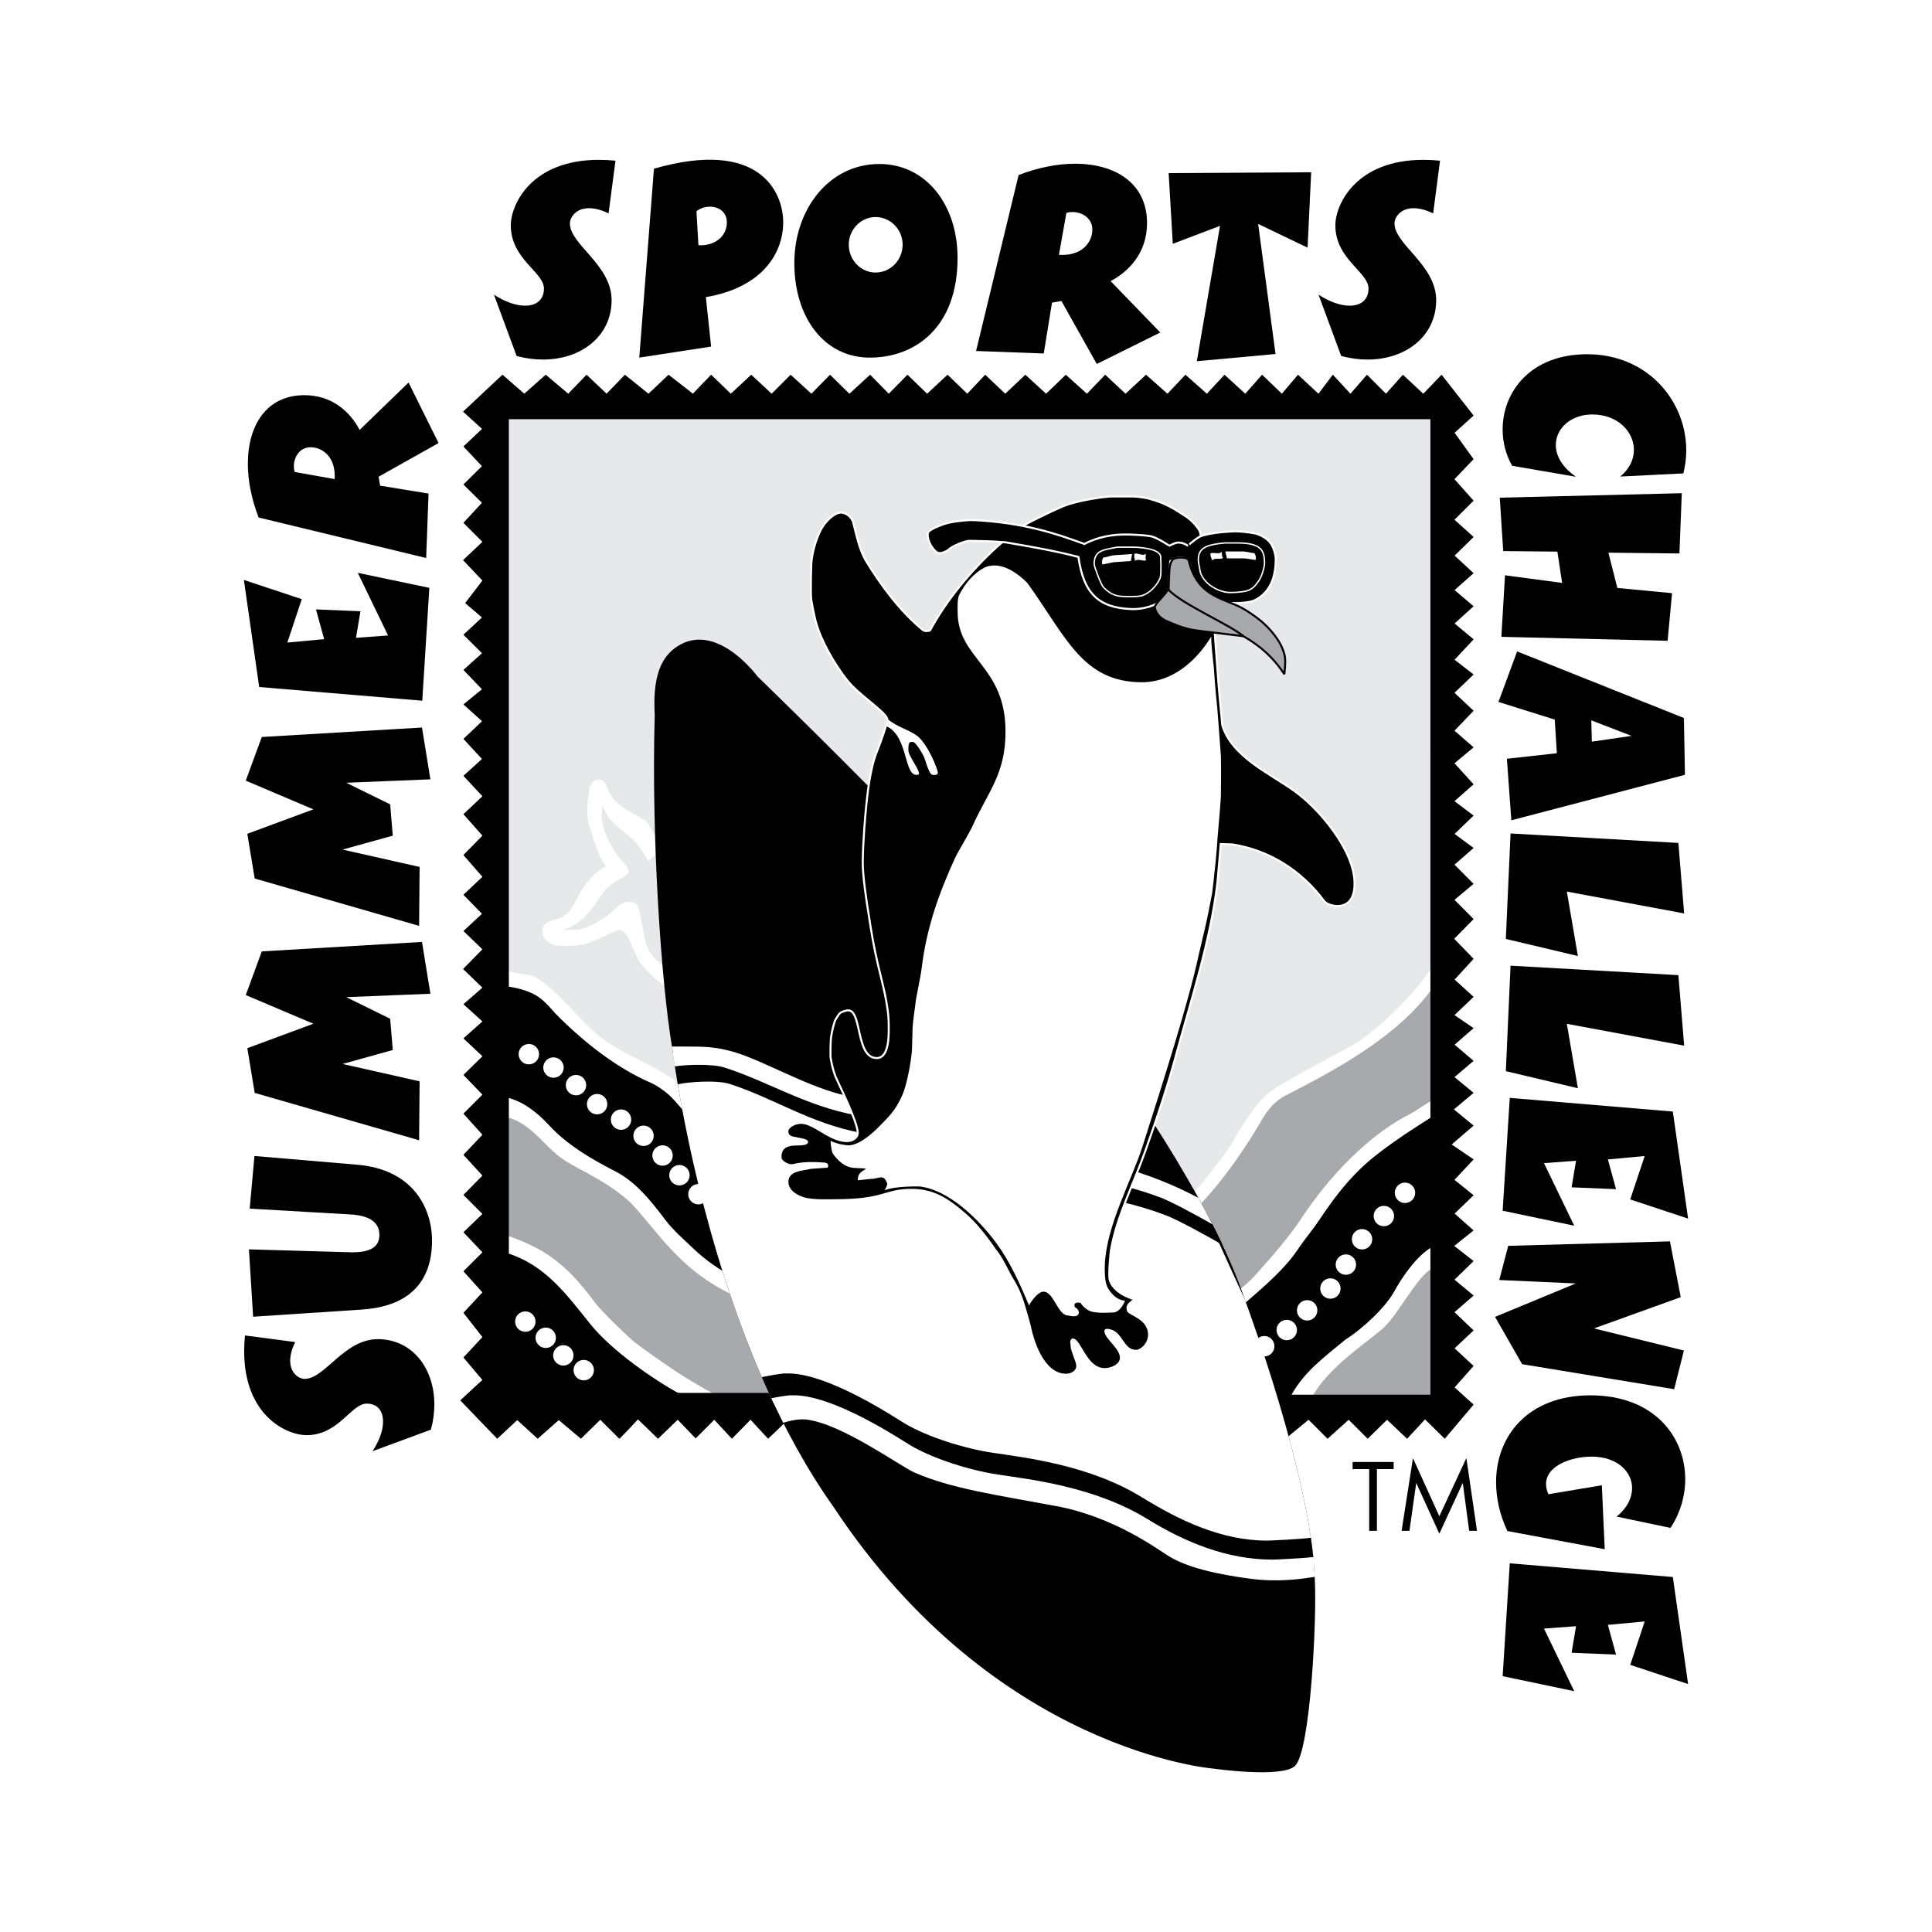 <?xml version="1.0" encoding="utf-8"?>
<!-- Generator: Adobe Illustrator 13.0.0, SVG Export Plug-In . SVG Version: 6.00 Build 14948)  -->
<!DOCTYPE svg PUBLIC "-//W3C//DTD SVG 1.0//EN" "http://www.w3.org/TR/2001/REC-SVG-20010904/DTD/svg10.dtd">
<svg version="1.0" id="Layer_1" xmlns="http://www.w3.org/2000/svg" xmlns:xlink="http://www.w3.org/1999/xlink" x="0px" y="0px"
	 width="192.756px" height="192.756px" viewBox="0 0 192.756 192.756" enable-background="new 0 0 192.756 192.756"
	 xml:space="preserve">
<g>
	<polygon fill-rule="evenodd" clip-rule="evenodd" fill="#FFFFFF" points="0,0 192.756,0 192.756,192.756 0,192.756 0,0 	"/>
	<path fill-rule="evenodd" clip-rule="evenodd" fill="#E7E8E9" d="M76.88,116.865c-2.208-0.851-5.53-3.827-6.705-5.917
		c-2.388-4.247-6.986-4.875-10.375-7.56c-1.966-1.562-4.185-4.682-6.484-5.946c-0.492-0.279-2.243-0.258-2.834-0.729l0.139-55.044
		c0.141,0,92.259-0.28,92.259-0.28c-0.143,0-0.07,55.184-0.07,55.184c-2.199,3.351-6.11,6.743-8.006,7.793
		c-2.401,1.311-7.212,3.79-8.355,4.776c-1.385,1.119-3.405,4.65-3.51,4.844c-0.58,1.055-3.878,5.319-4.999,6.244
		c-1.53,1.27-3.056,2.402-3.918,3.093L76.88,116.865L76.88,116.865z"/>
	<path fill-rule="evenodd" clip-rule="evenodd" fill="#A7A9AC" d="M142.949,98.54v11.233c-1.02,0.526-1.646,1.046-2.227,1.345
		c-4.177,2.105-8.116,6.26-10.838,10.367c-1.387,2.124-3.323,4.257-4.924,6.051c-1.32,1.266-3.394,2.794-4.69,3.935
		c-1.193-1.478-5.029-6.681-5.617-7.162c4.563-2.585,8.363-7.774,10.884-11.973c0.524-0.874,1.226-2.385,3.07-3.214
		C133.306,106.711,139.586,103.324,142.949,98.54L142.949,98.54z"/>
	<path fill-rule="evenodd" clip-rule="evenodd" d="M142.81,111.459v12.989c-1.506,0.886-2.944,2.996-3.722,4.424
		c-0.845,1.544-3.16,3.723-4.846,4.773c-2.125,1.757-4.118,3.203-5.406,5.548c0.044,0.009-2.651,0-3.369,0
		c-0.282-0.492-4.228-6.233-4.389-6.424c2.267-2.211,6.497-5.236,8.357-8.044c0.738-1.105,1.544-2.036,2.246-3.09
		c1.158-1.737,2.449-3.47,3.942-4.925C137.466,114.886,140.529,112.901,142.81,111.459L142.81,111.459z"/>
	<path fill-rule="evenodd" clip-rule="evenodd" fill="#A7A9AC" d="M142.81,126.624c0,0,0,12.64,0,12.569
		c-2.108-0.019-11.798,0-11.798,0c1.896-3.3,6.53-5.97,7.374-7.091C139.367,131.188,141.615,127.116,142.81,126.624L142.81,126.624z
		"/>
	<path fill-rule="evenodd" clip-rule="evenodd" d="M50.552,98.4c1.086,0.175,1.944,0.379,2.808,0.842
		c0.981,0.526,1.791,1.616,2.07,1.896c2.896,2.932,6.099,5.384,9.302,6.804c0.809,0.358,1.372,0.745,1.998,1.283
		c3.305,3.148,3.305,6.41,10.079,9.396c0.156,0.302,0.689,9.375,0.947,10.566c-2.983-0.879-5.967-2.104-8.671-4.703
		c-0.887-0.853-1.931-1.747-2.702-2.772c-1.614-2.144-3.056-3.862-5.057-4.881c-2.369-1.211-4.773-2.633-6.58-4.6
		c-1.138-1.234-2.604-2.382-4.195-2.74V98.4L50.552,98.4z"/>
	<path fill-rule="evenodd" clip-rule="evenodd" fill="#A7A9AC" d="M50.552,111.459c2.245,0.527,3.719,2.738,5.16,3.862
		c1.439,1.193,4.381,2.151,7.089,4.563c1.089,1.052,3.055,3.652,4.109,4.703c2.176,2.389,5.476,4.986,11.023,6.285l1.265,8.179
		h-8.007c-2.807-1.474-5.51-3.371-7.863-5.126c-0.363-0.27-3.334-3.053-4.072-4.107c-2.527-3.369-4.563-5.16-8.705-6.563V111.459
		L50.552,111.459z"/>
	<path fill-rule="evenodd" clip-rule="evenodd" fill="#FFFFFF" d="M59.73,77.776c0.6,0.07,0.667,0.403,0.81,0.756
		c0.26,0.629,0.632,1.226,1.105,1.629c0.893,0.772,1.493,0.931,2.404,1.527c0.965,0.352,0.791,1.562,1.544,1.633
		c0.349,0.032,0.949-0.245,2.334-0.455c0.476-0.069,1.213-0.228,1.845-0.546c1.264-0.632,1.912-1.933,2.912-2.21
		c0.334-0.069,0.665,0.108,0.826,0.473c0.07,0.299,0.005,1.326-0.159,1.985c-0.121,0.491-0.438,1.368-1.105,2.229
		c-0.597,0.789-1.174,1.227-2.116,1.878c0.417,0.371,1.126,0.709,1.801,1c1.543,0.667,3.247-0.245,4.198,0.097
		c0.313,0.148,0.603,0.799,0.6,1.148c-0.005,1.667-3.496,2.534-4.439,2.729c-1.149,0.239-3.308-0.322-3.782,0.081
		c-0.404,0.403,0.282,1.756,0.017,3.703c-0.165,1.218,1.132,1.333,1.317,2.264c0.146,0.739-0.923,1.544-1.398,1.544
		c-1.141,0-3.006-1.265-4.445-3.031c-0.74-0.866-1.24-3.429-2.225-3.429c-0.35,0-1.944,0.928-3.219,1.354c0,0-0.93,0.349-3.082,0.19
		c-0.349-0.023-0.69-0.245-1.113-0.629c-0.159-0.193-0.237-0.422-0.237-0.774c0-1.141,1.108-0.973,2-1.447
		c1.036-0.562,1.45-2.014,2.119-2.98c0.385-0.562,1.466-1.891,2.208-1.998c-0.145-0.363-0.546-0.857-0.72-1.35
		c-0.438-1.14-0.595-1.676-0.966-2.842c-0.368-1.141-0.052-3.001,0.019-3.37C58.818,78.39,59.031,77.827,59.73,77.776L59.73,77.776z
		"/>
	<path fill-rule="evenodd" clip-rule="evenodd" fill="#E7E8E9" d="M60.099,80.355c0.631,1.598,1.689,2.267,2.703,3.09
		c0.826,0.667,1.43,1.614,1.756,2.299c0.07,0.194,0.212,0.124,0.291,0.025c1.447-1.518,4.959-1.52,7.221-3.222
		c-1.471,3.321-3.246,3.216-5.032,4.669c1.926,0.215,3.268,2.197,5.269,2.197c1.546,0,1.887-0.035,2.456-0.089
		c-1.119,0.764-2.867,1.282-4.585,1.282c-1.213,0-2.762-0.47-3.722-1.315c0.527,1.28,0.116,1.21,0.264,4.228
		c0.07,1.442,0.406,2.993,1.21,3.897c0,0-1.334-0.718-1.789-1.105c-2.283-1.579-1.726-3.467-2.474-5.809
		c-0.143-0.438-0.6-0.527-0.933-0.527c-0.966,0-1.614,1.089-2.315,1.509c-0.985,0.598-1.369,0.879-2.264,1.178
		c-0.721,0.229-1.985,0.07-1.985,0.07c2.334-0.508,3.477-3.16,4.284-4.037c0.81-0.882,2.246-1.248,2.238-1.75
		c0.008-0.691-0.729-0.92-1.272-1.885c-0.167-0.293-1.229-1.614-1.393-3.555C60.023,81.504,60.117,80.358,60.099,80.355
		L60.099,80.355z"/>
	<path fill-rule="evenodd" clip-rule="evenodd" d="M50.552,125.011c3.862,1.191,5.968,4.142,8.361,7.113
		c2.146,2.662,6.327,5.542,8.944,6.965H50.552V125.011L50.552,125.011z"/>
	<path fill-rule="evenodd" clip-rule="evenodd" d="M62.346,37.386c0,0.005,2.359,1.896,2.354,1.896c0,0,2.006-1.896,1.998-1.896
		c0.003,0.005,2.458,1.896,2.423,1.896c0,0.002,1.831-1.891,1.826-1.896c0,0,1.975,1.896,1.966,1.896
		c0.003,0.002,2.042-1.896,2.037-1.896c0,0,2.041,1.901,2.035,1.896c0,0.005,1.896-1.891,1.896-1.896c0,0,2.073,1.901,2.071,1.896
		c0.002,0,1.863-1.891,1.86-1.896c0,0.005,1.931,1.896,1.931,1.896s2.07-1.891,2.07-1.896c0.005,0.005,1.864,1.896,1.861,1.896
		c0,0,1.867-1.891,1.861-1.896c0,0,1.966,1.901,1.966,1.896c0,0.005,2.039-1.891,2.036-1.896c0,0.005,1.971,1.896,1.966,1.896
		c0.005,0.005,1.795-1.896,1.791-1.896c0,0.005,1.998,1.896,2.001,1.896c-0.003,0.002,2.004-1.891,2.001-1.896
		c0.003,0,2.074,1.901,2.07,1.896c0.006,0.005,1.972-1.894,1.967-1.896c0.005,0.002,2.108,1.896,2.108,1.896
		s1.825-1.896,1.822-1.896c0,0,2.042,1.896,2.036,1.896c0.003,0.005,2.035-1.896,2.039-1.896c-0.004,0.005,2.138,1.896,2.14,1.896
		c-0.002,0.002,1.797-1.891,1.792-1.896c0,0.005,2.141,1.901,2.141,1.896c0.005,0.005,1.756-1.896,1.756-1.896
		c0,0.002,2.076,1.896,2.07,1.896c0.002,0.005,1.688-1.896,1.684-1.896c0,0.008,1.972,1.896,1.969,1.896
		c0,0.005,1.613-1.896,1.613-1.896s2.042,1.901,2.036,1.896c0,0,1.444-1.896,1.438-1.896c0,0.002,1.765,1.896,1.757,1.896
		c0.002,0,1.65-1.891,1.65-1.896c-0.003,0.005,1.896,1.896,1.894,1.896c0.003,0.002,1.684-1.888,1.686-1.896
		c-0.002,0.002,2.036,1.896,2.036,1.896c0,0.005,1.826-1.891,1.826-1.896c0,0.005,3.203,4.074,3.195,4.074
		c0,0.002-1.896,1.721-1.896,1.718c0,0,1.899,2.633,1.896,2.633c0.005,0-1.915,2.001-1.912,1.996c0,0,1.917,2.154,1.912,2.146
		c0,0.002-1.905,1.907-1.907,1.901c0.002,0.006,1.912,1.716,1.907,1.716c0.005,0-1.891,1.866-1.896,1.86
		c0.003,0,1.896,1.764,1.896,1.757c0.005,0-1.896,1.688-1.896,1.683c0,0,1.899,1.616,1.896,1.616s-1.894,1.718-1.896,1.718
		c0.003,0.003,1.901,1.584,1.896,1.582c0.005,0.002-1.896,2.039-1.896,2.035c0,0.003,1.896,1.475,1.896,1.475
		s-1.905,1.831-1.907,1.825c0.002,0,1.907,1.793,1.907,1.791c0.003,0.005-1.905,1.987-1.907,1.99c0.002,0,1.912,1.667,1.907,1.66
		c0.003,0.002-1.905,1.597-1.907,1.592c0.002,0.005,1.912,2.094,1.907,2.094c0,0-1.905,1.682-1.907,1.682
		c0.006,0.005,1.91,1.449,1.907,1.443c0.003,0-1.896,1.827-1.896,1.827c0,0.002,1.896,1.403,1.896,1.403
		c0,0.005-1.905,1.668-1.907,1.663c0.002,0,1.904,1.922,1.907,1.917c0.003,0.005-1.905,1.597-1.907,1.592
		c0.002,0.003,1.907,1.926,1.907,1.92c0,0-1.926,1.971-1.932,1.966c0,0,1.937,1.998,1.932,2.001
		c0.003-0.003-1.896,2.071-1.896,2.071s1.894,1.722,1.896,1.722c0,0-1.905,1.823-1.907,1.823c0.002,0,1.912,1.304,1.907,1.299
		c0,0.002-1.896,1.651-1.896,1.651l1.896,1.613c-0.003,0-1.905,1.621-1.907,1.621c0.006,0,1.912,1.578,1.907,1.573
		c0,0.005-1.967,1.651-1.967,1.651s1.97,1.619,1.967,1.613c0,0-2.187,1.883-2.187,1.886c0-0.003,2.189,1.489,2.187,1.487
		c0.003,0-1.905,2.038-1.907,2.038c0.002,0.005,1.912,1.544,1.907,1.541c0,0.003-1.896,1.826-1.896,1.826l1.896,1.683
		c0,0-1.932,1.544-1.932,1.547c0-0.003,1.937,1.515,1.932,1.509c0.005,0.006-1.905,1.853-1.907,1.853
		c0.006,0.003,1.912,1.587,1.907,1.587c0.005,0-1.905,1.659-1.907,1.659c0.002,0,1.912,1.818,1.907,1.818l-1.896,1.788
		c0,0,1.896,1.762,1.896,1.757c0.005,0-1.896,2.146-1.896,2.142c0,0,1.899,1.725,1.896,1.719c0.003,0-2.88,3.408-2.88,3.406
		c0.005,0.002-1.961-1.93-1.967-1.932c0.006,0.002-1.79,1.934-1.788,1.932c0.003,0-1.998-1.892-2.001-1.895
		c0-0.002-1.932,1.896-1.932,1.895c0,0.002-1.897-1.892-1.896-1.895c-0.002,0-2.103,1.899-2.107,1.895
		c0.005,0.002-1.891-1.892-1.896-1.895c0.006,0.003-2.386,1.969-2.386,1.963c0.006,0.006-2.079-3.229-2.808-4.464h17.352V41.823
		H50.767v97.147h28.361c0.419,1.767,0.912,4.152,0.912,4.152s-1.445-1.472-1.439-1.472c0.005,0.009-1.965,1.901-1.965,1.895
		c0,0.007-1.756-1.892-1.756-1.895c0-0.005-1.855,1.904-1.861,1.895c-0.003,0.002-1.753-1.895-1.756-1.895
		c0.005,0-1.855,1.858-1.858,1.858c0,0-1.794-1.858-1.791-1.858c-0.003-0.002-1.966,1.896-1.966,1.895c0,0-1.998-1.924-2.001-1.932
		c0.003,0-1.826,1.969-1.861,1.932c0.003,0.002-1.896-1.895-1.896-1.895c0.003,0.003-1.931,1.896-1.931,1.895
		c0,0-2.21-1.859-2.21-1.862c0,0-2.107,1.864-2.107,1.862c0.002,0.002-2.034-1.859-2.037-1.862c0.003,0.005-2,1.862-2,1.862
		c0.002,0-3.685-3.828-3.685-3.828c0,0.003,2.184-2.035,2.21-2.035c0,0.005-1.893-2.246-1.896-2.246
		c0.003,0,1.898-2.035,1.896-2.035l-1.896-2.424c0,0.004,1.896-2.035,1.896-2.035c0.003,0.002-1.893-2.105-1.896-2.105
		c0.003,0,1.898-1.896,1.896-1.896c0,0-1.896-1.998-1.896-2.001c0,0.003,1.898-1.826,1.896-1.826c0,0.003-1.896-1.893-1.896-1.896
		c0,0,1.898-1.932,1.896-1.932c0.003,0-1.896-2.07-1.896-2.07l1.896-2.001c0,0-1.893-2.107-1.896-2.107c0,0,1.896-1.896,1.896-1.894
		c0.003-0.003-1.896-1.966-1.896-1.969c0,0.003,1.896-1.858,1.896-1.858c0,0.003-1.896-1.79-1.896-1.79s1.898-1.685,1.896-1.687
		c0.003,0.002-1.896-1.719-1.896-1.719s1.898-1.651,1.896-1.651c0,0-1.931-1.858-1.931-1.861c0,0.003,1.934-1.962,1.931-1.966
		l-1.896-1.823c0,0,1.853-1.721,1.85-1.721c0.003,0.002-1.85-1.896-1.85-1.896s1.896-1.788,1.896-1.792c0,0-1.893-2.176-1.896-2.176
		l1.896-1.931c0.003,0-1.896-2.141-1.896-2.141s1.898-1.788,1.896-1.791c0.003,0.002-1.896-2.036-1.896-2.036
		c0,0.003,1.853-1.683,1.85-1.683c0.003,0.002-1.847-2.004-1.85-2.004c0.003,0,1.858-1.761,1.858-1.761
		c0.002,0-1.855-1.679-1.858-1.679c0.003,0.003,1.853-1.509,1.85-1.511c0.003,0.002-1.847-1.929-1.85-1.929
		c0.003,0,1.855-1.669,1.853-1.669c0,0-1.853-1.839-1.853-1.842c0,0.003,1.853-1.721,1.85-1.721c0.003,0-1.676-1.441-1.676-1.438
		l1.721-2.246c0.003,0-1.931-2.036-1.931-2.036c0.003,0,1.934-1.826,1.931-1.826c0,0-1.893-1.896-1.896-1.896
		c0.003,0.003,1.853-2,1.85-2c0.003,0-1.85-1.824-1.85-1.827c0,0,1.853-1.826,1.85-1.826c0.003,0-1.85-1.966-1.85-1.966
		s1.86-1.756,1.86-1.753c0,0-1.893-1.718-1.896-1.722c0.003,0.003,3.934-3.687,3.932-3.687c0.002,0.005,2.176,1.898,2.176,1.896
		c0,0.002,2.143-1.896,2.143-1.896c0.005,0,2.251,1.896,2.246,1.896c0.005,0.005,1.826-1.896,1.826-1.896
		c0.006,0,1.998,1.901,2,1.896C60.518,39.288,62.346,37.386,62.346,37.386L62.346,37.386z"/>
	<path fill-rule="evenodd" clip-rule="evenodd" d="M68.271,64.117c-1.842,0.832-3.23,2.528-2.948,7.231
		c-0.352,12.078,0.632,26.681,1.753,33.28c1.194,8.777,5.408,30.684,16.079,45.709c16.149,24.433,37.914,26.118,37.914,26.118
		s6.881,0.981,8.146-0.282c1.544-1.544,2.176-14.812,1.965-18.534c-0.278-10.112-7.021-28.085-7.021-28.085
		c-3.299-9.901-12.706-23.1-15.727-27.102c-6.774-9.759-32.86-34.966-32.86-34.966S71.994,62.574,68.271,64.117L68.271,64.117z"/>
	<path fill-rule="evenodd" clip-rule="evenodd" fill="#FFFFFF" d="M67.149,105.121c0.01,0.078,0.021,0.155,0.03,0.233
		c1.032,7.202,3.871,21.711,10.029,34.689c4.091,1.281,50.019,15.21,53.913,16.391c-0.694-9.768-6.366-25.273-6.917-26.762
		c-0.002-0.006-0.005-0.014-0.007-0.02c-0.009-0.021-0.015-0.039-0.021-0.054c-0.005-0.014-0.009-0.023-0.012-0.03
		c0-0.001-0.001-0.003-0.001-0.003c-0.003-0.007-0.005-0.012-0.005-0.012c-4.493-9.688-3.299-7.653-4.071-8.917
		C120.158,120.638,67.22,105.121,67.149,105.121L67.149,105.121z M124.197,129.653c-0.009-0.021-0.016-0.04-0.021-0.054
		L124.197,129.653L124.197,129.653z"/>
	<path fill-rule="evenodd" clip-rule="evenodd" d="M76.006,137.399c0.69-0.14,2.003-0.394,2.411-0.368
		c4.104-0.158,11.059,4.529,11.9,5.021c2.284,1.334,5.874,2.457,8.635,2.877c3.229,0.492,9.689,1.194,15.001,4.47
		c3.702,2.283,7.906,4.308,12.454,4.308c0.3,0,3.444-0.15,4.376-0.284c0.099,0.661,0.18,1.308,0.243,1.937
		c-1.046,0.149-3.661,0.688-6.93,0.244c-3.098-0.422-7.441-2.012-8.168-2.593c-0.968-0.776-5.402-3.864-11.076-4.921
		c-6.04-1.121-10.534-1.754-14.184-3.356c-1.41-0.618-7.231-4.856-10.743-5.279c-0.517-0.062-2.062,0.152-2.869,0.273
		C76.696,138.956,76.346,138.18,76.006,137.399L76.006,137.399z"/>
	<path fill-rule="evenodd" clip-rule="evenodd" fill="#FFFFFF" d="M76.953,139.501c0.714-0.139,1.686-0.312,2.027-0.291
		c4.104-0.161,11.058,4.529,11.899,5.019c2.284,1.333,5.874,2.457,8.635,2.88c3.23,0.489,9.689,1.193,15.001,4.467
		c3.704,2.285,7.907,4.028,12.454,4.028c0.271,0,2.876-0.126,4.058-0.249c0.069,0.681,0.118,1.337,0.143,1.967
		c-1.234,0.195-3.615,0.571-6.51,0.178c-3.098-0.422-6.188-1.054-8.167-2.312c-1.05-0.666-5.403-3.864-11.081-4.919
		c-6.037-1.124-10.53-1.756-14.18-3.358c-1.409-0.618-7.234-4.852-10.744-5.279c-0.781-0.095-1.683,0.111-2.347,0.318
		C77.732,141.14,77.336,140.323,76.953,139.501L76.953,139.501z"/>
	<path fill-rule="evenodd" clip-rule="evenodd" d="M69.508,106.175c1.616,0,2.741,0.092,4.411,0.6
		c2.772,0.86,6.779,3.192,10.294,4.122c3.308,0.877,7.651,1.526,10.037,2.3c2.301,0.745,6.6,2.809,7.793,3.157
		c4.071,1.194,7.253,1.044,9.689,1.687c3.675,0.968,6.407,2.175,8.948,3.56c0.451,0.869,0.883,1.738,1.289,2.599
		c-1.555-0.888-4.442-2.503-5.749-2.988c-5.683-2.116-10.034-2.046-11.822-2.437c-3.689-0.663-6.467-2.455-9.409-3.512
		c-4.39-1.575-7.216-1.885-9.114-2.242c-5.035-0.947-8.582-3.41-13.035-4.865c-1.353-0.441-4.297-0.203-5.218,0.029
		c-0.12-0.715-0.228-1.387-0.323-2.016C68.09,106.157,69.208,106.175,69.508,106.175L69.508,106.175z"/>
	<path fill-rule="evenodd" clip-rule="evenodd" fill="#FFFFFF" d="M69.016,104.419c1.617,0,2.743,0.091,4.411,0.6
		c2.772,0.861,6.782,3.192,10.297,4.123c3.308,0.876,7.648,1.526,10.034,2.299c2.304,0.745,6.6,2.811,7.793,3.16
		c4.074,1.194,7.253,1.043,9.689,1.684c3.373,0.888,5.952,1.977,8.317,3.222c0.485,0.88,0.957,1.763,1.407,2.645
		c-1.612-0.912-4.062-2.258-5.236-2.696c-5.683-2.116-10.033-2.046-11.819-2.436c-3.692-0.665-6.471-2.455-9.412-3.51
		c-4.389-1.576-7.215-1.889-9.114-2.246c-5.034-0.947-8.587-3.283-13.041-4.738c-1.265-0.413-3.918-0.313-5.009-0.13
		c-0.097-0.635-0.183-1.226-0.256-1.766c-0.012-0.072-0.023-0.145-0.035-0.218C67.805,104.406,68.745,104.419,69.016,104.419
		L69.016,104.419z"/>
	<path fill-rule="evenodd" clip-rule="evenodd" stroke="#FFFFFF" stroke-width="0.202" stroke-miterlimit="2.613" d="
		M110.791,49.534h2.3c0.352-0.003,1.369,0.139,1.702,0.263c1.527,0.422,2.369,0.966,3.552,1.746
		c0.498,0.328,0.996,0.852,1.311,1.366c0.353,0.572,1.616,10.157,1.584,10.908l0.284,3.743c0,0.352,0.423,4.782,0.423,4.782
		c0.926,3.149,4.778,4.833,7.219,6.589c2.423,1.737,5.979,5.902,5.979,9.219c0,1.403-0.542,2.248-1.755,2.248
		c-0.351,0-1.039-0.169-1.285-0.502c-2.301-3.106-5.552-5.08-9.13-5.643l-1.182-0.042c0,0-0.279,3.416-0.328,3.834
		c-0.667,5.723-2.598,11.621-4.074,17.026c-0.893,3.319-1.931,6.408-3.122,9.76c-1.108,3.159-2.872,6.562-3.441,9.972
		c0,0-0.245,2.246-0.113,2.858c0.113,0.533,0.729,1.438,2.466,1.969c-0.318,0.365-0.843,0.473-0.644,1.14
		c0.113,0.369,2.106,0.754,2.106,2.386c0,0.95-0.808,1.608-1.262,1.617c-1.256,0.016-1.377-1.442-2.343-1.95
		c-0.419-0.178-0.736-0.193-0.763-0.032c0.097,0.822,1.56,1.664,1.56,2.684c0,0.753-1.044,1.146-1.676,1.124
		c-1.86-0.072-2.404-3.004-3.152-2.953c-0.234,0.162-0.086,0.355-0.086,0.705c0,0.353,0.562,1.546,0.562,1.896
		c0,0.612-0.597,0.911-1.124,0.911c-2.396,0-3.378-3.684-3.606-4.809c-0.069-0.333-0.53-1.926-0.65-2.299
		c-0.438-1.37-0.804-1.947-1.28-2.738c-0.334-0.629-0.946-1.915-1.493-2.546c-1.158-1.703-2.143-2.824-2.982-3.564
		c-1.861-1.632-3.284-2.489-5.408-2.489c-2.772,0-2.571,1.035-7.681,1.035c-0.349,0-2.162,0.083-3.073-0.196
		c-0.912-0.282-1.63-0.858-1.63-1.63c0-1.282,1.732-1.208,2.302-1.404l1.651-0.117c0.076-0.146-0.029-0.285-0.257-0.31
		c-2.37-0.188-2.913,0.163-3.265,0.163c-0.35,0-0.842-0.218-1.086-0.597c-0.089-0.428,0.034-0.79,0.19-1.019
		c0.293-0.299,0.493-0.334,0.774-0.403c0.454-0.113,1.562,0.053,1.662-0.294c0.005-0.231-0.815-0.314-1.557-0.479
		c-0.245-0.124-0.415-0.245-0.415-0.597c0-0.404,0.659-0.826,1.334-0.842c1.334-0.035,2.878,1.825,4.634,1.825
		c0.476,0,1.053-0.282,1.053-0.844c0-1.087-2.084-5.238-2.208-5.572c-0.21-0.546-0.374-1.143-0.503-1.938
		c-0.018-0.509,0-1.651,0.046-1.985c0.074-0.529,0.27-1.438,0.463-1.81c0.21-0.314,0.352-0.612,0.57-0.71
		c0.138-0.057,0.495-0.21,0.746-0.183c1.302,0.14,0.705,4.757,2.783,4.757c1.315,0,1.194-2.544,1.194-3.299
		c0-2.021-0.683-4.319-1.086-6.076c-0.387-1.667-0.625-3.052-0.879-4.728c-0.271-1.624-0.625-4.083-0.625-5.347
		c0-2,0.291-5.244,0.353-5.773c0.086-0.736,0.32-3.571,1.07-5.389c0.368-0.896,1.03-2.808,1.027-3.161
		c-0.011-0.683-2.864-2.449-4.022-3.939c-1.299-1.651-2.604-3.959-3.101-5.781c-0.121-0.444-0.328-1.407-0.457-2.19
		c-0.116-0.675,0-3.692,0-3.692c0.074-1.019,0.411-2.229,0.876-3.195c0.271-0.562,0.69-1.073,1.148-1.441
		c0.229-0.177,0.554-0.403,0.982-0.419c0.556,0.089,0.895,0.387,1.14,0.857c0.342,1.248,0.579,2.757,1.353,4.04
		c1.403,2.299,3.404,5.034,5.667,6.852c0.196,0.116,0.549,0.099,0.68,0c1.606-2.937,3.884-5.763,6.689-8.342
		c1.062-0.898,1.764-1.564,2.525-2.054c0.296-0.191,2.659-1.388,4.117-2.001C107.316,49.99,109.721,49.601,110.791,49.534
		L110.791,49.534z"/>
	<path fill-rule="evenodd" clip-rule="evenodd" stroke="#FFFFFF" stroke-width="0.202" stroke-miterlimit="2.613" d="
		M96.891,51.886c0.349,0,1.406,0.073,1.756,0.105c4.983,0.458,8.073,1.788,9.547,2.281c1.369-0.737,2.889-0.947,4.063-0.947
		c0.35,0,1.786,0.035,2.558,0.174c0.632,0.124,1.839,0.949,1.863,0.949c0.011-0.002,0.538-0.317,0.891-0.317
		c0.524,0,0.946,0.315,0.936,0.317c-0.008,0,0.814-0.734,1.272-0.944c0.422-0.175,1.619-0.428,3.442-0.498
		c1.299,0.035,2.143,0.248,2.143,0.248c0.489,0.174,1.047,0.433,1.434,0.977c0.314,0.438,0.487,1.199,0.487,1.549
		c0,1.669-0.469,3.297-2.098,4.109c-0.878,0.385-2.773,0.315-3.265,0.141c-1.125-0.452-1.297-0.633-2.105-1.404
		c-0.544-0.508-0.955-1.667-1.149-2.404c-0.089-0.388-0.519-0.616-0.887-0.616c-0.353,0-0.771,0.272-1.02,0.387
		c0,0-0.105,1.509-0.116,2.195c0.108,0.675-0.479,1.42-1.1,1.952c-0.607,0.382-1.662,0.662-2.653,0.627
		c-3.263-0.116-4.793-1.557-5.293-5.196c-2.283-0.613-4.927-1.062-7.337-1.474c0,0-1.578-0.104-1.931-0.104l-1.616-0.035
		c-0.35,0-1.659,0.463-2.106,0.912c0,0-0.702,0.491-1.124,0.245c-0.629-0.455-1.087-1.508-0.877-2.036
		c0.301-0.317,1.141-0.648,1.616-0.806C95.011,52.007,96.538,51.886,96.891,51.886L96.891,51.886z"/>
	<path fill-rule="evenodd" clip-rule="evenodd" stroke="#FFFFFF" stroke-width="0.14" stroke-miterlimit="2.613" d="
		M122.202,54.169h1.228c2.387-0.002,2.739,0.735,2.729,2.033c-0.003,0.387-0.272,1.388-0.656,1.861
		c-0.248,0.298-0.492,0.877-1.651,0.984c0,0-1.052,0.14-1.593,0.027c-1.443-0.31-2.32-1.259-2.517-2.049
		c-0.043-0.396-0.184-0.823-0.184-1.172C119.558,54.625,120.411,54.342,122.202,54.169L122.202,54.169z"/>
	<path fill-rule="evenodd" clip-rule="evenodd" stroke="#FFFFFF" stroke-width="0.14" stroke-miterlimit="2.613" d="
		M111.455,54.592h1.558c0.349-0.002,2.605,0.067,2.781,0.894c0,0,0.094,1.657-0.027,2.105c-0.098,0.349-0.691,1.403-1.745,1.807
		c-0.528,0.21-2.139,0.1-2.139,0.1c-0.882-0.045-1.441-0.556-1.794-0.906c-0.218-0.221-0.922-2.035-0.922-2.318
		C109.167,54.853,110.159,54.869,111.455,54.592L111.455,54.592z"/>
	<path fill-rule="evenodd" clip-rule="evenodd" fill="#FFFFFF" d="M99.198,56.416c1.193,0,2.36,0.807,3.292,1.735
		c3.855,5.332,5.482,9.917,11.452,9.917c2.968,0,5.38-2.052,6.907-4.564c-0.02,0.743,0.123,1.826,0.252,3.075
		c0,0,0.17,2.579,0.329,3.858c0,0,0.362,4.583,0.376,4.935c0.043,1.21,0,4.106,0,4.106c0,0.351-0.342,4.247-0.342,4.247
		c0,0.352-0.212,2.74-0.299,3.337c0,0.139-0.177,1.737-0.247,2.141c-0.086,0.5-0.519,2.702-0.712,3.475
		c-0.09,0.384-0.565,2.375-0.638,2.721c-0.931,4.354-3.389,12.148-5.563,18.938c-1.114,3.475-3.575,7.814-3.776,11.779
		c-0.017,0.632-0.032,1.656,0.231,2.234c0.158,0.368,0.812,1.382,1.79,1.412c-0.23,0.548-0.634,1.181-1.196,1.181
		c0,0-1.543,0.123-2.221-0.105c-0.334-0.112-0.778-0.451-1.033-0.852c0,0-0.6-0.132-0.6,0.22c0,0.353,0.181,0.19,0.36,0.489
		c0.23,0.388-0.092,0.555-0.092,0.555c-0.261,0.166-0.882,0-0.882,0c-1.07,0.008-1.431-2.378-2.475-2.378
		c-0.483,0-1.062,0.702-1.449,1.369c-0.897-2.151-1.891-4.346-3.225-6.172c-1.79-2.439-4.771-5.352-7.675-5.693
		c0,0-2.388-0.072-3.501,0.377c0,0,0.252-0.414,0.263-0.641c-0.349-1.086-0.852-0.473-1.659-0.492l-1.28,0.14
		c-0.019-0.701,0.384-0.877,0.836-1.15c-0.514-0.098-1.092-0.027-1.6-0.148c-0.737-0.177-1.396-0.86-1.748-1.403
		c-0.175-0.368-0.21-1.245-0.21-1.245c0.506,0.285,1.447,0.454,1.8,0.454c1.032,0,2.377-1.14,3.35-2.186
		c1.012-0.99,1.45-1.641,1.907-2.588c0.702-1.438,1.07-4.439,1.07-4.792l0.06-2.194c0-0.35,0.285-2.369,0.285-2.369
		c-0.003-0.35,0.481-2.439,0.622-3.564c0.492-4.037,1.718-7.46,3.348-11.012c0.242-0.532,1.444-2.52,1.708-3.117
		c1.598-3.529,3.308-5.215,3.308-9.46c0-6.6-4.776-7.216-4.776-11.935c0-0.353-0.062-1.299,0.185-1.754
		c0.56-1.07,1.423-2.146,2.544-2.689C98.477,56.507,98.846,56.416,99.198,56.416L99.198,56.416z"/>
	<path fill-rule="evenodd" clip-rule="evenodd" fill="#FFFFFF" d="M122.247,55.02h1.716c0.353-0.011,0.869,0.156,1.187,0.167
		c0.167,0.31,0.161,0.336,0.143,0.667c-0.191,0.019-0.845-0.132-1.194-0.143h-1.687L122.247,55.02L122.247,55.02z"/>
	<path fill-rule="evenodd" clip-rule="evenodd" fill="#FFFFFF" d="M121.885,55.043c0.054,0.21-0.02,0.433,0.14,0.635
		c-0.317,0.19-0.868-0.073-1.087,0.245c-0.053-0.21-0.185-0.385-0.178-0.702C121.07,55.055,121.666,55.364,121.885,55.043
		L121.885,55.043z"/>
	
		<path fill-rule="evenodd" clip-rule="evenodd" fill="#A7A9AC" stroke="#000000" stroke-width="0.202" stroke-miterlimit="2.613" d="
		M117.007,55.815c0.349-0.245,1.296-0.279,1.577,0.038c0.846,3.614,3.266,3.754,5.267,4.773c0.476,0.245,1.443,0.89,2,1.368
		c0.737,0.632,2.001,1.931,2.318,3.405c0.141,0.562-0.034,1.862-0.034,1.862c-3.37-5.161-8.496-4.6-11.551-8.356
		C116.688,56.94,116.584,56.343,117.007,55.815L117.007,55.815z"/>
	
		<path fill-rule="evenodd" clip-rule="evenodd" fill="#A7A9AC" stroke="#000000" stroke-width="0.202" stroke-miterlimit="2.613" d="
		M116.549,58.8c1.256,1.429,6.209,3.55,7.495,4.669l-4.091-0.49c-1.086-0.142-1.788-0.212-3.719-1.088
		c-0.949-0.493-1.02-1.299-1.02-1.299C115.21,60.24,116.215,59.4,116.549,58.8L116.549,58.8z"/>
	<path fill-rule="evenodd" clip-rule="evenodd" fill="#FFFFFF" d="M88.554,71.738c1,0.837,2.191,1.084,2.982,1.7
		c1.016,0.807,2.055,3.318,2.036,3.703c-0.089,0.159-0.132,0.178-0.481,0.178c-0.441,0-0.713-1.439-0.939-1.877
		c-0.215-0.414-0.528-0.965-0.922-1.361c-0.255-0.15-0.495,0-0.495,0c-0.11,0.25-0.103,0.431-0.103,0.78
		c0,0.632,1.413,2.299,0.974,2.423c-1.475,0.387-0.915-3.854-3.177-4.828C88.43,72.457,88.554,72.107,88.554,71.738L88.554,71.738z"
		/>
	<path fill-rule="evenodd" clip-rule="evenodd" fill="#FFFFFF" d="M112.948,55.272l-1.713,0.118
		c-0.35,0.014-0.855,0.215-1.171,0.248c-0.145,0.32-0.137,0.347-0.094,0.675c0.191,0.008,0.831-0.188,1.182-0.223l1.68-0.118
		L112.948,55.272L112.948,55.272z"/>
	<path fill-rule="evenodd" clip-rule="evenodd" fill="#FFFFFF" d="M114.317,55.248c0.021,0.215-0.09,0.422,0.04,0.648
		c-0.347,0.14-0.848-0.207-1.116,0.073c-0.019-0.216-0.121-0.409-0.062-0.724C113.51,55.132,114.051,55.528,114.317,55.248
		L114.317,55.248z"/>
	<path fill-rule="evenodd" clip-rule="evenodd" fill="#FFFFFF" d="M51.743,105.175c0-0.562,0.458-1.017,1.02-1.017
		s1.02,0.454,1.02,1.017c0,0.564-0.458,1.019-1.02,1.019S51.743,105.739,51.743,105.175L51.743,105.175z"/>
	<path fill-rule="evenodd" clip-rule="evenodd" fill="#FFFFFF" d="M54.201,106.512c0-0.565,0.457-1.02,1.019-1.02
		s1.02,0.454,1.02,1.02c0,0.559-0.458,1.016-1.02,1.016S54.201,107.07,54.201,106.512L54.201,106.512z"/>
	<path fill-rule="evenodd" clip-rule="evenodd" fill="#FFFFFF" d="M56.449,108.265c0-0.562,0.454-1.02,1.017-1.02
		c0.562,0,1.02,0.457,1.02,1.02c0,0.562-0.458,1.017-1.02,1.017C56.903,109.281,56.449,108.826,56.449,108.265L56.449,108.265z"/>
	<path fill-rule="evenodd" clip-rule="evenodd" fill="#FFFFFF" d="M58.555,110.16c0-0.562,0.457-1.017,1.017-1.017
		c0.564,0,1.019,0.455,1.019,1.017c0,0.562-0.455,1.02-1.019,1.02C59.012,111.18,58.555,110.723,58.555,110.16L58.555,110.16z"/>
	<path fill-rule="evenodd" clip-rule="evenodd" fill="#FFFFFF" d="M60.943,111.704c0-0.56,0.454-1.017,1.016-1.017
		c0.563,0,1.021,0.457,1.021,1.017c0,0.562-0.458,1.02-1.021,1.02C61.397,112.724,60.943,112.266,60.943,111.704L60.943,111.704z"/>
	<path fill-rule="evenodd" clip-rule="evenodd" fill="#FFFFFF" d="M63.189,113.32c0-0.562,0.457-1.02,1.019-1.02
		c0.562,0,1.016,0.458,1.016,1.02s-0.455,1.017-1.016,1.017C63.646,114.337,63.189,113.882,63.189,113.32L63.189,113.32z"/>
	<path fill-rule="evenodd" clip-rule="evenodd" fill="#FFFFFF" d="M65.084,115.286c0-0.562,0.455-1.02,1.02-1.02
		c0.562,0,1.016,0.457,1.016,1.02s-0.455,1.017-1.016,1.017C65.539,116.303,65.084,115.849,65.084,115.286L65.084,115.286z"/>
	<path fill-rule="evenodd" clip-rule="evenodd" fill="#FFFFFF" d="M66.771,117.252c0-0.562,0.454-1.02,1.016-1.02
		s1.019,0.457,1.019,1.02s-0.457,1.017-1.019,1.017S66.771,117.814,66.771,117.252L66.771,117.252z"/>
	<path fill-rule="evenodd" clip-rule="evenodd" fill="#FFFFFF" d="M68.664,119.148c0-0.563,0.457-1.02,1.019-1.02
		c0.563,0,1.019,0.456,1.019,1.02c0,0.562-0.456,1.016-1.019,1.016C69.121,120.164,68.664,119.71,68.664,119.148L68.664,119.148z"/>
	<path fill-rule="evenodd" clip-rule="evenodd" fill="#FFFFFF" d="M70.702,121.254c0-0.562,0.455-1.018,1.018-1.018
		c0.562,0,1.019,0.455,1.019,1.018c0,0.562-0.458,1.019-1.019,1.019C71.156,122.272,70.702,121.815,70.702,121.254L70.702,121.254z"
		/>
	<path fill-rule="evenodd" clip-rule="evenodd" fill="#FFFFFF" d="M73.088,122.87c0-0.562,0.457-1.02,1.019-1.02
		c0.562,0,1.017,0.457,1.017,1.02c0,0.559-0.455,1.017-1.017,1.017C73.544,123.887,73.088,123.429,73.088,122.87L73.088,122.87z"/>
	<path fill-rule="evenodd" clip-rule="evenodd" fill="#FFFFFF" d="M51.394,131.854c0-0.562,0.455-1.017,1.019-1.017
		c0.562,0,1.017,0.455,1.017,1.017c0,0.562-0.455,1.02-1.017,1.02C51.848,132.874,51.394,132.417,51.394,131.854L51.394,131.854z"/>
	<path fill-rule="evenodd" clip-rule="evenodd" fill="#FFFFFF" d="M53.429,133.472c0-0.563,0.455-1.02,1.019-1.02
		c0.562,0,1.017,0.456,1.017,1.02c0,0.562-0.454,1.016-1.017,1.016C53.884,134.487,53.429,134.033,53.429,133.472L53.429,133.472z"
		/>
	<path fill-rule="evenodd" clip-rule="evenodd" fill="#FFFFFF" d="M55.186,135.227c0-0.564,0.454-1.019,1.017-1.019
		c0.564,0,1.019,0.454,1.019,1.019c0,0.562-0.455,1.018-1.019,1.018C55.64,136.244,55.186,135.789,55.186,135.227L55.186,135.227z"
		/>
	<path fill-rule="evenodd" clip-rule="evenodd" fill="#FFFFFF" d="M57.221,136.7c0-0.562,0.455-1.02,1.017-1.02
		c0.564,0,1.019,0.458,1.019,1.02c0,0.562-0.454,1.018-1.019,1.018C57.676,137.718,57.221,137.263,57.221,136.7L57.221,136.7z"/>
	<path fill-rule="evenodd" clip-rule="evenodd" fill="#FFFFFF" d="M139.158,119.008c0-0.562,0.454-1.02,1.016-1.02
		c0.562,0,1.02,0.458,1.02,1.02c0,0.562-0.457,1.018-1.02,1.018C139.612,120.025,139.158,119.57,139.158,119.008L139.158,119.008z"
		/>
	<path fill-rule="evenodd" clip-rule="evenodd" fill="#FFFFFF" d="M137.049,121.324c0-0.562,0.458-1.018,1.02-1.018
		s1.02,0.455,1.02,1.018c0,0.562-0.458,1.019-1.02,1.019S137.049,121.886,137.049,121.324L137.049,121.324z"/>
	<path fill-rule="evenodd" clip-rule="evenodd" fill="#FFFFFF" d="M134.873,123.643c0-0.563,0.458-1.02,1.02-1.02
		s1.017,0.456,1.017,1.02c0,0.562-0.455,1.016-1.017,1.016S134.873,124.204,134.873,123.643L134.873,123.643z"/>
	<path fill-rule="evenodd" clip-rule="evenodd" fill="#FFFFFF" d="M133.26,126.17c0-0.562,0.455-1.02,1.018-1.02
		c0.562,0,1.019,0.457,1.019,1.02c0,0.562-0.457,1.016-1.019,1.016C133.715,127.186,133.26,126.731,133.26,126.17L133.26,126.17z"/>
	<path fill-rule="evenodd" clip-rule="evenodd" fill="#FFFFFF" d="M131.717,128.556c0-0.562,0.454-1.018,1.016-1.018
		c0.562,0,1.02,0.455,1.02,1.018c0,0.562-0.457,1.019-1.02,1.019C132.171,129.574,131.717,129.117,131.717,128.556L131.717,128.556z
		"/>
	<path fill-rule="evenodd" clip-rule="evenodd" fill="#FFFFFF" d="M129.398,130.733c0-0.562,0.454-1.02,1.017-1.02
		c0.564,0,1.019,0.458,1.019,1.02c0,0.56-0.454,1.017-1.019,1.017C129.853,131.75,129.398,131.293,129.398,130.733L129.398,130.733z
		"/>
	<path fill-rule="evenodd" clip-rule="evenodd" fill="#FFFFFF" d="M127.36,132.696c0-0.559,0.456-1.017,1.019-1.017
		s1.02,0.458,1.02,1.017c0,0.564-0.457,1.02-1.02,1.02S127.36,133.261,127.36,132.696L127.36,132.696z"/>
	<path fill-rule="evenodd" clip-rule="evenodd" fill="#FFFFFF" d="M125.114,134.312c0-0.562,0.458-1.019,1.02-1.019
		s1.017,0.456,1.017,1.019s-0.455,1.02-1.017,1.02S125.114,134.875,125.114,134.312L125.114,134.312z"/>
	<path fill-rule="evenodd" clip-rule="evenodd" d="M61.406,16.031c-0.579-0.054-1.13-0.084-1.655-0.084
		c-6.75,0-8.788,4.464-8.788,6.532c0,3.389,3.306,4.658,3.306,6.312c0,1.13-0.771,1.707-1.875,1.707
		c-0.882,0-1.982-0.357-3.114-1.102l2.261,6.118c0.909,0.248,1.791,0.358,2.644,0.358c3.776,0,6.835-2.315,6.835-5.924
		c0-3.529-4.163-5.54-4.163-7.662c0-0.578,0.581-1.514,1.905-1.514c0.521,0,1.183,0.137,1.955,0.521L61.406,16.031L61.406,16.031z"
		/>
	<path fill-rule="evenodd" clip-rule="evenodd" d="M70.425,29.644c5.788-0.992,7.715-4.518,7.715-7.468
		c0-2.974-2.315-8.377-12.895-5.347l-1.463,18.849l7.167-1.1L70.425,29.644L70.425,29.644z M69.681,24.464l-0.194-3.392
		c1.021-0.826,3.033-0.551,3.033,1.13C72.52,23.609,71.251,24.574,69.681,24.464L69.681,24.464z"/>
	<path fill-rule="evenodd" clip-rule="evenodd" d="M87.739,16.361c-5.07,0-8.488,4.575-8.488,9.868c0,5.483,3.005,9.45,7.525,9.45
		c4.575,0,8.761-3.058,8.761-9.947C95.538,20.411,92.37,16.361,87.739,16.361L87.739,16.361z M87.354,21.654
		c1.487,0,2.7,1.24,2.7,2.754c0,1.543-1.213,2.783-2.7,2.783c-1.459,0-2.673-1.239-2.673-2.783
		C84.681,22.894,85.895,21.654,87.354,21.654L87.354,21.654z"/>
	<path fill-rule="evenodd" clip-rule="evenodd" d="M105.899,30.031l3.526,6.282l6.338-3.141l-4.959-5.125
		c1.872-0.993,3.636-2.867,3.636-5.788c0-3.939-3.112-5.924-7.19-5.924c-1.765,0-3.692,0.385-5.624,1.129l-4.241,17.553l6.75,0.25
		l0.825-5.073L105.899,30.031L105.899,30.031z M105.649,25.427l0.745-4.188c1.158-0.331,2.59,0.331,2.59,1.654
		C108.984,24.214,107.911,25.567,105.649,25.427L105.649,25.427z"/>
	<polygon fill-rule="evenodd" clip-rule="evenodd" points="116.597,17.271 117.009,24.324 121.721,22.534 119.408,36.036 
		127.26,35.32 125.526,22.342 130.458,24.711 130.815,17.187 116.597,17.271 	"/>
	<path fill-rule="evenodd" clip-rule="evenodd" d="M143.673,16.031c-0.578-0.054-1.13-0.084-1.654-0.084
		c-6.749,0-8.79,4.464-8.79,6.532c0,3.389,3.307,4.658,3.307,6.312c0,1.13-0.771,1.707-1.874,1.707
		c-0.882,0-1.984-0.357-3.114-1.102l2.26,6.118c0.911,0.248,1.79,0.358,2.646,0.358c3.775,0,6.833-2.315,6.833-5.924
		c0-3.529-4.159-5.54-4.159-7.662c0-0.578,0.577-1.514,1.901-1.514c0.524,0,1.185,0.137,1.957,0.521L143.673,16.031L143.673,16.031z
		"/>
	<path fill-rule="evenodd" clip-rule="evenodd" d="M24.441,133.239c-0.054,0.555-0.08,1.079-0.08,1.576
		c0,6.43,4.251,8.371,6.219,8.371c3.228,0,4.436-3.148,6.011-3.148c1.076,0,1.627,0.734,1.627,1.786
		c0,0.839-0.342,1.887-1.052,2.963l5.828-2.151c0.236-0.866,0.341-1.704,0.341-2.52c0-3.596-2.205-6.508-5.643-6.508
		c-3.358,0-5.276,3.964-7.296,3.964c-0.551,0-1.444-0.552-1.444-1.812c0-0.498,0.132-1.127,0.5-1.864L24.441,133.239L24.441,133.239
		z"/>
	<path fill-rule="evenodd" clip-rule="evenodd" d="M25.254,131.368l10.787-0.708c5.905-0.368,7.137-3.988,7.059-7.14
		c-0.078-2.858-1.759-6.849-7.506-7.32l-10.208-0.866l-0.474,5.25l9.948,0.575c2.206,0.105,2.964,0.92,2.991,1.995
		c0.026,1.127-0.708,1.838-2.913,1.786l-10.103-0.291L25.254,131.368L25.254,131.368z"/>
	<polygon fill-rule="evenodd" clip-rule="evenodd" points="41.814,113.764 41.865,107.885 34.177,106.152 39.189,104.76 
		38.926,101.638 34.545,99.486 42.941,99.146 42.102,93.977 26.12,94.92 24.52,99.277 31.264,102.138 24.675,104.577 
		25.412,109.039 41.814,113.764 	"/>
	<polygon fill-rule="evenodd" clip-rule="evenodd" points="41.814,92.374 41.865,86.495 34.177,84.763 39.189,83.373 38.926,80.25 
		34.545,78.096 42.941,77.754 42.102,72.586 26.12,73.53 24.52,77.886 31.264,80.749 24.675,83.189 25.412,87.649 41.814,92.374 	
		"/>
	<polygon fill-rule="evenodd" clip-rule="evenodd" points="42.129,69.91 42.836,58.65 35.699,57.155 38.716,63.399 35.516,63.636 
		35.962,60.985 31.525,60.802 32.34,63.768 28.667,64.109 30.107,59.777 24.333,57.862 25.859,68.543 42.129,69.91 	"/>
	<path fill-rule="evenodd" clip-rule="evenodd" d="M37.772,47.562l5.983-3.359l-2.993-6.035l-4.881,4.723
		c-0.944-1.785-2.727-3.464-5.511-3.464c-3.751,0-5.642,2.966-5.642,6.85c0,1.681,0.366,3.518,1.075,5.354l16.717,4.042l0.237-6.43
		l-4.831-0.788L37.772,47.562L37.772,47.562z M33.389,47.799L29.4,47.091c-0.314-1.103,0.314-2.468,1.573-2.468
		C32.235,44.623,33.52,45.647,33.389,47.799L33.389,47.799z"/>
	<path fill-rule="evenodd" clip-rule="evenodd" d="M157.243,47.57c-1.418-0.968-2.02-2.125-2.02-3.173
		c0-1.654,1.495-3.045,3.646-3.045c2.547,0,4.146,1.732,4.146,3.542c0,0.944-0.445,1.891-1.366,2.652l6.301-0.315
		c0.184-0.762,0.288-1.522,0.288-2.283c0-4.962-3.858-9.606-9.894-9.606c-5.643,0-8.426,3.753-8.426,7.505
		c0,1.259,0.317,2.52,0.947,3.622L157.243,47.57L157.243,47.57z"/>
	<polygon fill-rule="evenodd" clip-rule="evenodd" points="167.793,49.208 149.633,49.654 149.975,54.982 155.379,55.036 
		155.853,58.158 150.156,57.397 149.791,63.537 166.376,63.932 166.822,59.183 161.362,58.658 160.471,55.141 167.557,55.219 
		167.793,49.208 	"/>
	<path fill-rule="evenodd" clip-rule="evenodd" d="M149.501,70.034l5.617,1.759l0.21,3.358l-4.985,0.551l0.443,6.14l17.321-4.54
		l-0.104-5.668l-16.639-6.64L149.501,70.034L149.501,70.034z M158.765,71.87l4.016,1.549l-3.962,0.576L158.765,71.87L158.765,71.87z
		"/>
	<polygon fill-rule="evenodd" clip-rule="evenodd" points="167.451,84.099 150.708,83.155 150.237,93.678 157.426,95.383 
		156.323,88.953 168.029,91.134 167.451,84.099 	"/>
	<polygon fill-rule="evenodd" clip-rule="evenodd" points="167.451,97.29 150.708,96.346 150.237,106.869 157.426,108.573 
		156.323,102.146 168.029,104.325 167.451,97.29 	"/>
	<polygon fill-rule="evenodd" clip-rule="evenodd" points="150.63,109.536 149.92,120.794 157.06,122.289 154.043,116.045 
		157.243,115.808 156.797,118.46 161.233,118.642 160.419,115.676 164.092,115.337 162.648,119.667 168.422,121.582 166.899,110.9 
		150.63,109.536 	"/>
	<polygon fill-rule="evenodd" clip-rule="evenodd" points="157.216,128.05 149.161,131.384 151.864,136.106 167.032,138.6 
		168.003,134.742 159.029,132.537 167.688,129.416 166.612,123.852 150.475,124.298 149.582,127.708 157.216,128.05 	"/>
	<path fill-rule="evenodd" clip-rule="evenodd" d="M166.666,152.438c0.971-1.469,1.469-3.174,1.469-4.854
		c0-4.278-3.149-8.372-9.447-8.372c-6.221,0-9.424,4.043-9.424,8.66c0,1.601,0.369,3.281,1.13,4.881l9.711,1.812l-0.29-6.378
		l-5.328,0.893c-1.1-2.439,1.812-3.752,4.306-3.752c2.521,0,4.042,1.469,4.042,3.149c0,0.943-0.473,1.968-1.549,2.834
		L166.666,152.438L166.666,152.438z"/>
	<polygon fill-rule="evenodd" clip-rule="evenodd" points="150.63,155.973 149.92,167.231 157.06,168.728 154.043,162.482 
		157.243,162.246 156.797,164.896 161.233,165.08 160.419,162.114 164.092,161.772 162.648,166.103 168.422,168.02 166.899,157.338 
		150.63,155.973 	"/>
	<polygon fill-rule="evenodd" clip-rule="evenodd" points="137.377,146.573 139.045,146.573 139.045,145.863 134.949,145.863 
		134.949,146.573 136.605,146.573 136.605,152.729 137.377,152.729 137.377,146.573 	"/>
	<polygon fill-rule="evenodd" clip-rule="evenodd" points="139.838,152.729 140.62,152.729 141.298,147.953 143.603,153.016 
		145.94,147.953 146.58,152.729 147.36,152.729 146.301,145.471 143.603,151.276 140.971,145.481 139.838,152.729 	"/>
</g>
</svg>
